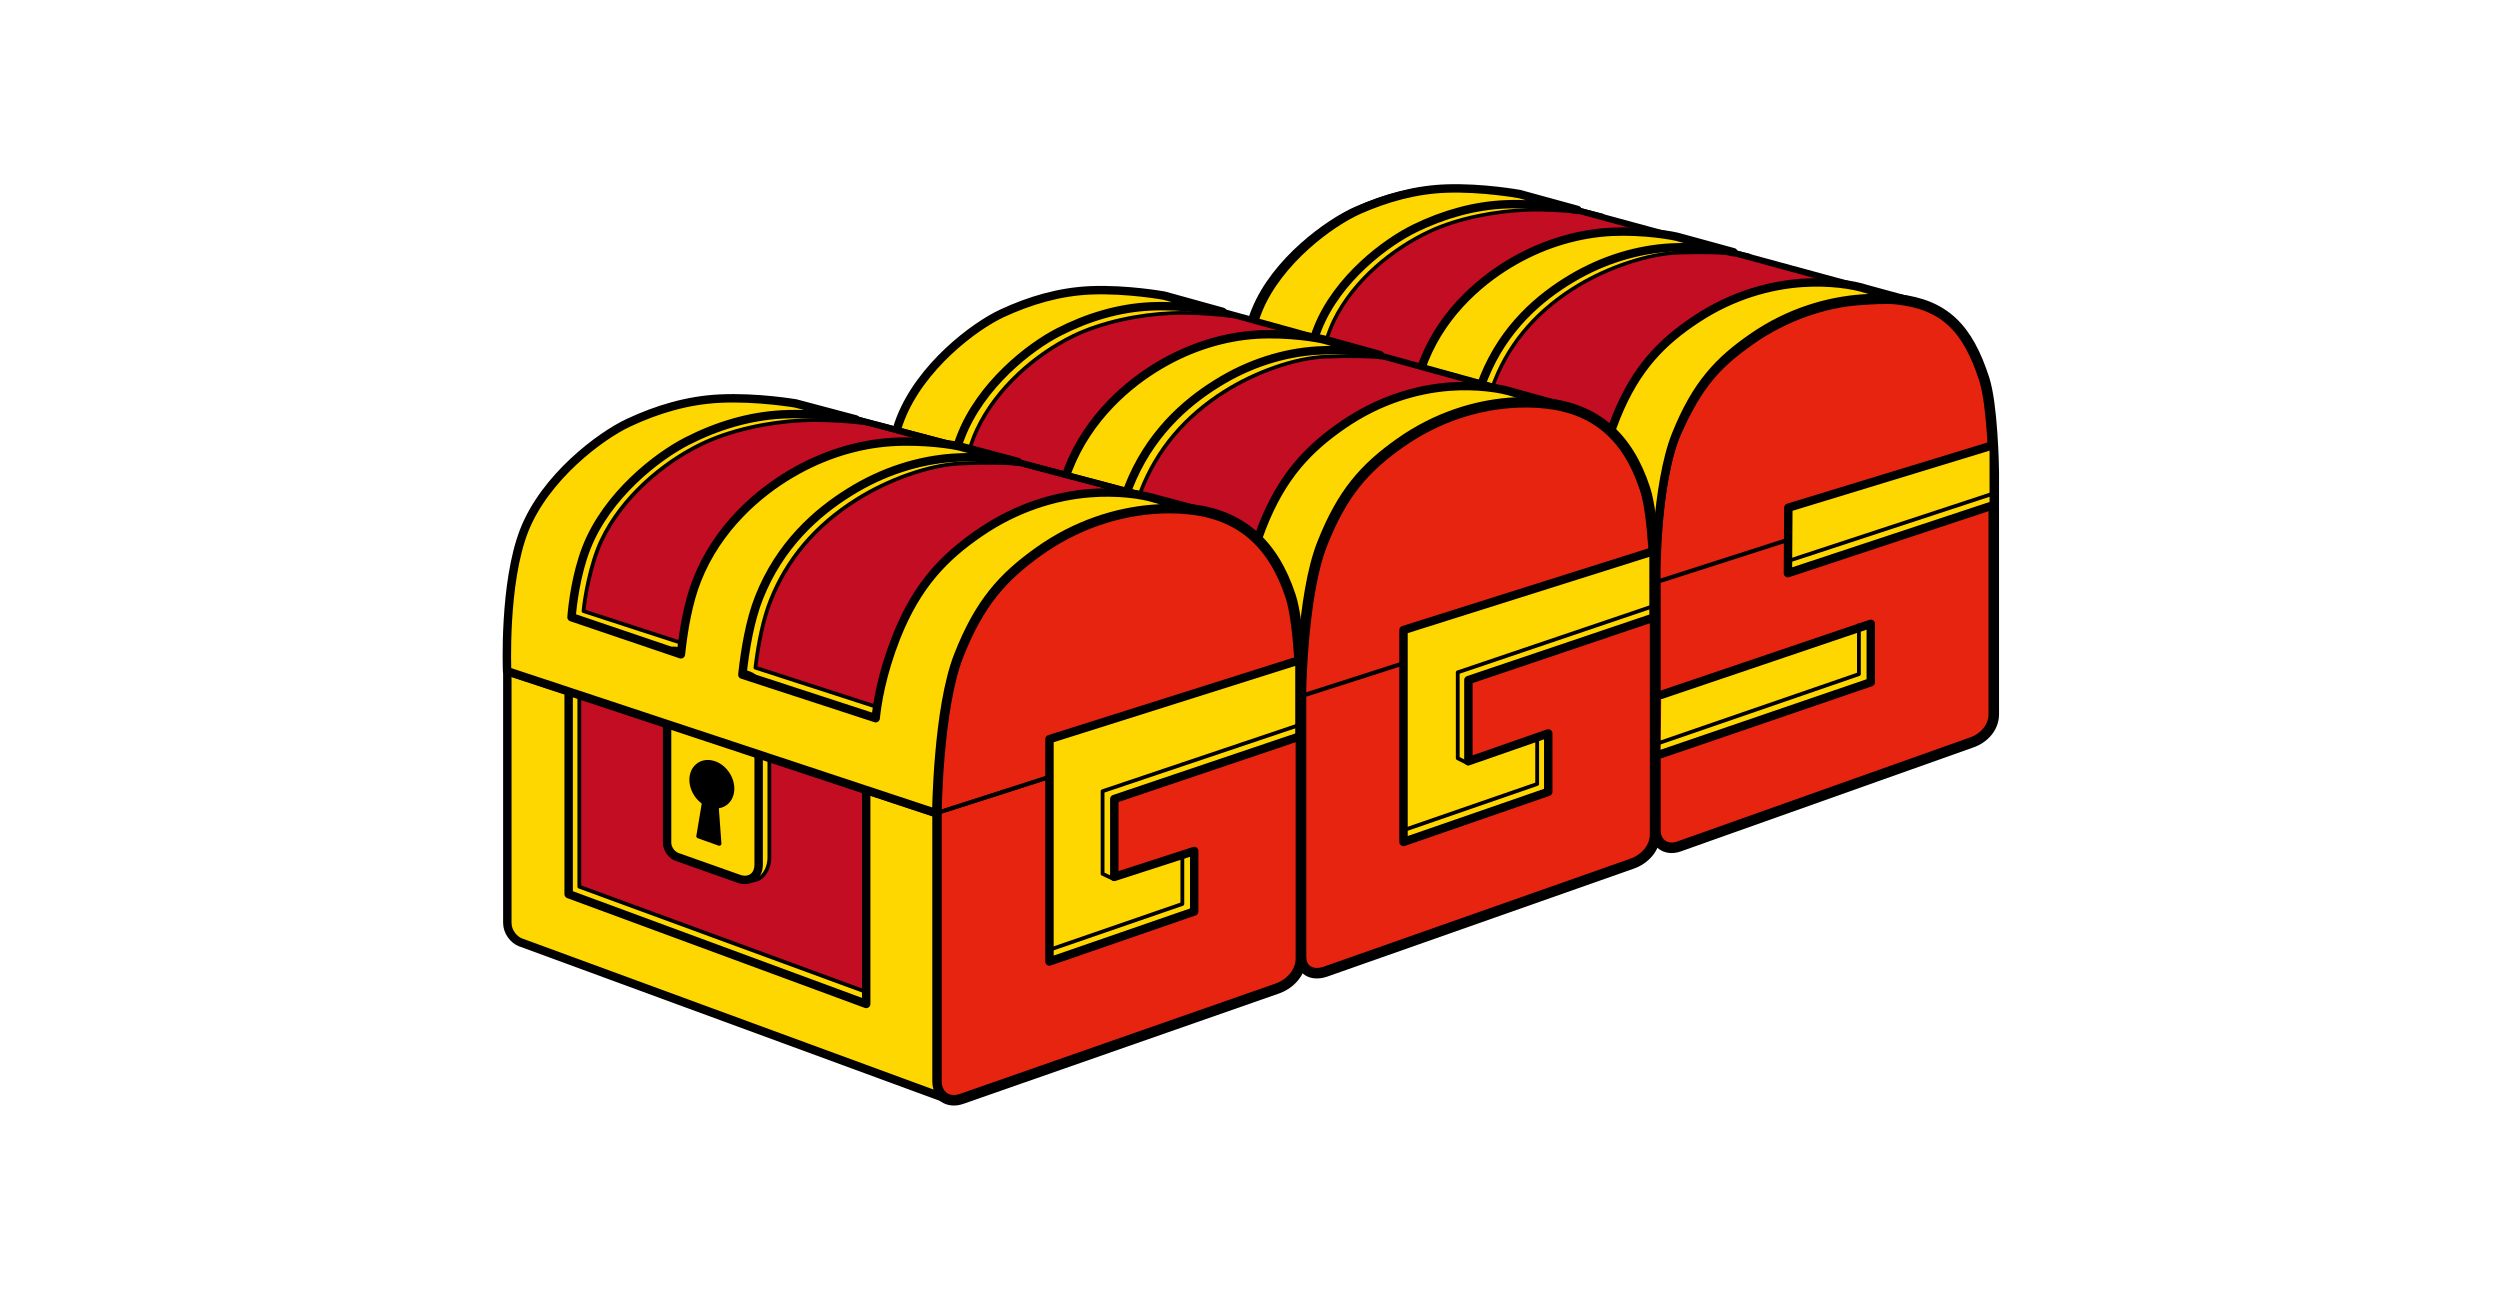 <?xml version="1.0" encoding="UTF-8" standalone="no"?>
<!-- Generator: Adobe Illustrator 27.0.0, SVG Export Plug-In . SVG Version: 6.00 Build 0)  -->

<svg
   version="1.1"
   id="レイヤー_1"
   x="0px"
   y="0px"
   viewBox="0 0 310 160"
   xml:space="preserve"
   sodipodi:docname="ggs-logo.svg"
   width="310"
   height="160"
   inkscape:version="1.4.2 (f4327f4, 2025-05-13)"
   xmlns:inkscape="http://www.inkscape.org/namespaces/inkscape"
   xmlns:sodipodi="http://sodipodi.sourceforge.net/DTD/sodipodi-0.dtd"
   xmlns:xlink="http://www.w3.org/1999/xlink"
   xmlns="http://www.w3.org/2000/svg"
   xmlns:svg="http://www.w3.org/2000/svg"><defs
   id="defs148" /><sodipodi:namedview
   id="namedview148"
   pagecolor="#ffffff"
   bordercolor="#000000"
   borderopacity="0.25"
   inkscape:showpageshadow="2"
   inkscape:pageopacity="0.0"
   inkscape:pagecheckerboard="0"
   inkscape:deskcolor="#d1d1d1"
   inkscape:zoom="4"
   inkscape:cx="155.125"
   inkscape:cy="80.125"
   inkscape:window-width="3840"
   inkscape:window-height="2089"
   inkscape:window-x="-8"
   inkscape:window-y="-8"
   inkscape:window-maximized="1"
   inkscape:current-layer="g149" />
<style
   type="text/css"
   id="style1">
	.st0{fill:none;}
	.st1{fill:#A1D8E6;}
	.st2{fill:#E72410;stroke:#000000;stroke-width:2.255;stroke-linecap:round;stroke-linejoin:round;stroke-miterlimit:10;}
	.st3{fill:none;stroke:#000000;stroke-width:1.282;stroke-linecap:round;stroke-linejoin:round;stroke-miterlimit:10;}
	.st4{fill:none;stroke:#000000;stroke-width:1.282;stroke-linecap:round;stroke-linejoin:round;stroke-miterlimit:10;}
	.st5{fill:#C30D23;stroke:#000000;stroke-width:1.345;stroke-linecap:round;stroke-linejoin:round;stroke-miterlimit:10;}
	.st6{fill:#FFD700;stroke:#000000;stroke-width:0.771;stroke-linecap:round;stroke-linejoin:round;stroke-miterlimit:10;}
	.st7{fill:#FFD700;stroke:#000000;stroke-width:1.804;stroke-linecap:round;stroke-linejoin:round;stroke-miterlimit:10;}
	.st8{fill:none;stroke:#000000;stroke-width:1.289;stroke-linecap:round;stroke-linejoin:round;stroke-miterlimit:10;}
	.st9{fill:none;stroke:#000000;stroke-width:1.309;stroke-linecap:round;stroke-linejoin:round;stroke-miterlimit:10;}
	.st10{fill:none;stroke:#000000;stroke-width:1.326;stroke-linecap:round;stroke-linejoin:round;stroke-miterlimit:10;}
	.st11{clip-path:url(#SVGID_00000170985812265192695620000008036355744282324143_);fill:#E72410;}
	
		.st12{clip-path:url(#SVGID_00000047746254821726733010000000449284948457103532_);fill:none;stroke:#000000;stroke-width:1.309;stroke-linecap:round;stroke-linejoin:round;stroke-miterlimit:10;}
	
		.st13{clip-path:url(#SVGID_00000110441611509082602240000008013191609530989196_);fill:none;stroke:#000000;stroke-width:1.309;stroke-linecap:round;stroke-linejoin:round;stroke-miterlimit:10;}
	.st14{fill:#FFD700;stroke:#000000;stroke-width:0.789;stroke-linecap:round;stroke-linejoin:round;stroke-miterlimit:10;}
	.st15{fill:none;stroke:#000000;stroke-width:2.255;stroke-linecap:round;stroke-linejoin:round;stroke-miterlimit:10;}
	.st16{fill:none;stroke:#000000;stroke-width:0.902;stroke-linecap:round;stroke-linejoin:round;stroke-miterlimit:10;}
	.st17{fill:#E72410;stroke:#000000;stroke-width:1.345;stroke-linecap:round;stroke-linejoin:round;stroke-miterlimit:10;}
	.st18{clip-path:url(#SVGID_00000043440618340856334910000012709808914738418573_);fill:none;}
	.st19{fill:#FFD700;stroke:#000000;stroke-width:0.807;stroke-linecap:round;stroke-linejoin:round;stroke-miterlimit:10;}
	.st20{fill:none;stroke:#000000;stroke-width:1.345;stroke-linecap:round;stroke-linejoin:round;stroke-miterlimit:10;}
	.st21{fill:none;stroke:#000000;stroke-width:0.807;stroke-linecap:round;stroke-linejoin:round;stroke-miterlimit:10;}
	.st22{stroke:#000000;stroke-width:1.512;stroke-linecap:round;stroke-linejoin:round;stroke-miterlimit:10;}
	.st23{stroke:#000000;stroke-width:0.913;stroke-linecap:round;stroke-linejoin:round;stroke-miterlimit:10;}
	.st24{fill:none;stroke:#000000;stroke-width:0.812;stroke-linecap:round;stroke-linejoin:round;stroke-miterlimit:10;}
	.st25{fill:#E72410;stroke:#000000;stroke-width:1.503;stroke-linecap:round;stroke-linejoin:round;stroke-miterlimit:10;}
	.st26{fill:none;stroke:#000000;stroke-width:0.855;stroke-linecap:round;stroke-linejoin:round;stroke-miterlimit:10;}
	.st27{fill:none;stroke:#000000;stroke-width:0.855;stroke-linecap:round;stroke-linejoin:round;stroke-miterlimit:10;}
	.st28{fill:#C30D23;stroke:#000000;stroke-width:0.897;stroke-linecap:round;stroke-linejoin:round;stroke-miterlimit:10;}
	.st29{fill:#FFD700;stroke:#000000;stroke-width:0.514;stroke-linecap:round;stroke-linejoin:round;stroke-miterlimit:10;}
	.st30{fill:#FFD700;stroke:#000000;stroke-width:1.202;stroke-linecap:round;stroke-linejoin:round;stroke-miterlimit:10;}
	.st31{fill:none;stroke:#000000;stroke-width:0.86;stroke-linecap:round;stroke-linejoin:round;stroke-miterlimit:10;}
	.st32{fill:none;stroke:#000000;stroke-width:0.873;stroke-linecap:round;stroke-linejoin:round;stroke-miterlimit:10;}
	.st33{fill:none;stroke:#000000;stroke-width:0.884;stroke-linecap:round;stroke-linejoin:round;stroke-miterlimit:10;}
	.st34{clip-path:url(#SVGID_00000110472413325491562530000016580451926581304220_);fill:#E72410;}
	
		.st35{clip-path:url(#SVGID_00000002368036372045081380000001417350453987040388_);fill:none;stroke:#000000;stroke-width:0.873;stroke-linecap:round;stroke-linejoin:round;stroke-miterlimit:10;}
	
		.st36{clip-path:url(#SVGID_00000169548961854540075840000011878026955096043927_);fill:none;stroke:#000000;stroke-width:0.873;stroke-linecap:round;stroke-linejoin:round;stroke-miterlimit:10;}
	.st37{fill:#FFD700;stroke:#000000;stroke-width:0.526;stroke-linecap:round;stroke-linejoin:round;stroke-miterlimit:10;}
	.st38{fill:none;stroke:#000000;stroke-width:1.503;stroke-linecap:round;stroke-linejoin:round;stroke-miterlimit:10;}
	.st39{fill:none;stroke:#000000;stroke-width:0.601;stroke-linecap:round;stroke-linejoin:round;stroke-miterlimit:10;}
	.st40{fill:#E72410;stroke:#000000;stroke-width:0.897;stroke-linecap:round;stroke-linejoin:round;stroke-miterlimit:10;}
	.st41{clip-path:url(#SVGID_00000108299365272234959100000006238225040400041100_);fill:none;}
	.st42{fill:#FFD700;stroke:#000000;stroke-width:0.538;stroke-linecap:round;stroke-linejoin:round;stroke-miterlimit:10;}
	.st43{fill:none;stroke:#000000;stroke-width:0.897;stroke-linecap:round;stroke-linejoin:round;stroke-miterlimit:10;}
	.st44{fill:none;stroke:#000000;stroke-width:0.538;stroke-linecap:round;stroke-linejoin:round;stroke-miterlimit:10;}
	.st45{stroke:#000000;stroke-width:1.008;stroke-linecap:round;stroke-linejoin:round;stroke-miterlimit:10;}
	.st46{stroke:#000000;stroke-width:0.609;stroke-linecap:round;stroke-linejoin:round;stroke-miterlimit:10;}
	.st47{fill:none;stroke:#000000;stroke-width:0.541;stroke-linecap:round;stroke-linejoin:round;stroke-miterlimit:10;}
</style>



<g
   id="g149"><g
     id="g148"
     transform="matrix(0.87,0,0,0.87,-103.844,-286.082)">
	<path
   class="st25"
   d="m 403.53,396.16 c 0,0.86 0,34.47 0,34.47 0,1.97 -1.49,3.45 -3.15,4.02 l -41.76,14.84 c -1.84,0.62 -3.34,-0.47 -3.34,-2.44 v -35.14 c 0,0 -0.2,-14.31 2.99,-21.48 3.08,-6.92 5.77,-9.78 10.52,-13.14 5.03,-3.56 10.78,-5.34 15.3,-5.69 1.84,-0.14 4.24,-0.3 5.75,-0.11 6.76,0.79 9.99,4.17 12.32,11.34 1.19,3.65 1.37,12.47 1.37,13.33 z"
   id="path75" />
	<g
   id="g83">
		<path
   class="st26"
   d="m 335.89,356.8 c 0,0 -5.29,-0.95 -10.42,-0.79 -4.48,0.14 -8.74,1.34 -12.64,3.05 -3.96,1.74 -11.53,7.14 -14.41,14.19 -2.88,7.05 -2.37,18.8 -2.37,18.8 v 26.79"
   id="path76" />
		<path
   class="st26"
   d="m 344.17,359.04 c -0.31,-0.1 -5.3,-0.98 -10.22,-0.8 -4.51,0.17 -8.96,1.41 -13.05,3.39 -4.1,1.97 -11.05,7.08 -13.93,14.13 -2.88,7.05 -2.46,19.08 -2.46,19.08 v 27.15"
   id="path77" />
		<path
   class="st26"
   d="m 352.46,361.28 c -0.62,-0.2 -5.3,-1.01 -10.01,-0.81 -4.55,0.2 -9.17,1.49 -13.46,3.72 -4.25,2.2 -10.57,7.03 -13.45,14.07 -2.88,7.05 -2.55,19.35 -2.55,19.35 v 27.5"
   id="path78" />
		<path
   class="st26"
   d="m 360.74,363.52 c -0.93,-0.31 -5.31,-1.03 -9.81,-0.82 -4.58,0.23 -9.39,1.56 -13.86,4.06 -4.39,2.43 -10.09,6.97 -12.97,14.01 -2.88,7.05 -2.65,19.63 -2.65,19.63 v 27.85"
   id="path79" />
		<path
   class="st26"
   d="m 369.02,365.76 c -1.24,-0.41 -5.32,-1.07 -9.61,-0.84 -4.62,0.25 -9.6,1.63 -14.27,4.4 -4.53,2.66 -9.61,6.91 -12.49,13.95 -2.88,7.05 -2.74,19.9 -2.74,19.9 v 28.21"
   id="path80" />
		<path
   class="st26"
   d="m 377.3,368 c -1.55,-0.51 -5.33,-1.09 -9.4,-0.85 -4.65,0.29 -9.82,1.71 -14.68,4.74 -4.67,2.9 -9.13,6.85 -12.01,13.9 -2.88,7.05 -2.83,20.18 -2.83,20.18 v 28.56"
   id="path81" />
		<path
   class="st26"
   d="m 385.59,370.24 c -1.86,-0.61 -5.33,-1.12 -9.2,-0.86 -4.69,0.32 -10.03,1.78 -15.09,5.07 -4.81,3.13 -8.65,6.79 -11.53,13.84 -2.88,7.05 -2.93,20.46 -2.93,20.46 v 28.92"
   id="path82" />
		<path
   class="st26"
   d="m 393.87,372.48 c -2.17,-0.71 -5.34,-1.14 -9,-0.88 -4.72,0.35 -10.25,1.85 -15.5,5.41 -4.95,3.36 -8.17,6.74 -11.05,13.78 -2.88,7.05 -3.02,20.73 -3.02,20.73 v 29.27"
   id="path83" />
	</g>
	<g
   id="g91">
		<path
   class="st27"
   d="m 335.89,356.72 c 0,0 -5.29,-0.95 -10.42,-0.79 -4.48,0.14 -8.74,1.34 -12.64,3.05 -3.96,1.74 -11.53,7.15 -14.41,14.2 -2.88,7.05 -2.37,18.82 -2.37,18.82 v 26.82"
   id="path84" />
		<path
   class="st27"
   d="m 344.17,358.96 c -0.31,-0.1 -5.3,-0.98 -10.22,-0.8 -4.51,0.17 -8.96,1.42 -13.05,3.39 -4.1,1.97 -11.05,7.09 -13.93,14.14 -2.88,7.05 -2.46,19.09 -2.46,19.09 v 27.17"
   id="path85" />
		<path
   class="st27"
   d="m 352.46,361.2 c -0.62,-0.2 -5.3,-1.01 -10.01,-0.81 -4.55,0.2 -9.17,1.49 -13.46,3.73 -4.25,2.2 -10.57,7.03 -13.45,14.09 -2.88,7.05 -2.55,19.37 -2.55,19.37 v 27.53"
   id="path86" />
		<path
   class="st27"
   d="m 360.74,363.44 c -0.93,-0.31 -5.31,-1.03 -9.81,-0.83 -4.58,0.23 -9.39,1.56 -13.86,4.07 -4.39,2.43 -10.09,6.97 -12.97,14.03 -2.88,7.05 -2.65,19.65 -2.65,19.65 v 27.88"
   id="path87" />
		<path
   class="st27"
   d="m 369.02,365.68 c -1.24,-0.41 -5.32,-1.06 -9.61,-0.84 -4.62,0.26 -9.6,1.64 -14.27,4.4 -4.53,2.67 -9.61,6.92 -12.49,13.97 -2.88,7.05 -2.74,19.92 -2.74,19.92 v 28.24"
   id="path88" />
		<path
   class="st27"
   d="m 377.3,367.92 c -1.55,-0.51 -5.33,-1.09 -9.4,-0.85 -4.65,0.29 -9.82,1.71 -14.68,4.74 -4.67,2.9 -9.13,6.86 -12.01,13.91 -2.88,7.05 -2.83,20.2 -2.83,20.2 v 28.59"
   id="path89" />
		<path
   class="st27"
   d="m 385.59,370.16 c -1.86,-0.61 -5.33,-1.12 -9.2,-0.86 -4.69,0.32 -10.03,1.78 -15.09,5.08 -4.81,3.13 -8.65,6.8 -11.53,13.85 -2.88,7.05 -2.93,20.48 -2.93,20.48 v 28.95"
   id="path90" />
		<path
   class="st27"
   d="m 393.87,372.41 c -2.17,-0.71 -5.34,-1.14 -9,-0.88 -4.72,0.35 -10.25,1.86 -15.5,5.42 -4.95,3.36 -8.17,6.74 -11.05,13.79 -2.88,7.05 -3.02,20.75 -3.02,20.75 v 29.3"
   id="path91" />
	</g>
	<g
   id="g95">
		<g
   id="g92">
			<path
   class="st28"
   d="m 392.19,371.87 c -2.04,-0.47 -4.64,-0.71 -7.56,-0.49 -4.72,0.35 -10.25,1.87 -15.5,5.46 -4.95,3.39 -8.17,6.79 -11.05,13.89 -2.88,7.1 -3.02,20.9 -3.02,20.9 l -59.25,-19.62 c 0,0 -0.52,-11.85 2.37,-18.95 2.88,-7.1 10.45,-12.55 14.41,-14.3 3.9,-1.72 8.16,-2.93 12.64,-3.07 5.13,-0.17 10.42,0.79 10.42,0.79 v 0 l 57.98,15.79 z"
   id="path92" />
		</g>
		<path
   class="st29"
   d="m 350.07,398.33 -19.67,-6.47 c 0.46,-3.64 1.15,-6.62 2.05,-8.87 2.24,-5.58 6.25,-10.12 11.9,-13.5 4.21,-2.53 9.86,-4.51 14.36,-4.65 7,-0.22 9.99,0.41 9.99,0.41 l -7.84,-1.9 c 0,0 -8.32,-0.68 -13.14,1.44 -4.82,2.12 -12.22,6.95 -15.22,11.2 -2.99,4.25 -6.07,15.21 -6.32,17.79 l 23.38,7.71 z"
   id="path93" />
		<path
   class="st29"
   d="m 347.76,359.54 c -0.31,-0.1 -5.63,-0.96 -10.6,-0.8 -4.56,0.16 -9.91,1.15 -14.01,3.06 -5.24,2.44 -10.81,6.93 -13.64,12.68 -1.56,3.17 -2.35,7.87 -2.49,9.47 l 18.31,6.05 v 3.63 l -22.23,-7.1 c 0,0 -0.42,-13.6 9.98,-21.62 10.4,-8.02 20.29,-8.05 20.29,-8.05 l 5.16,0.31 z"
   id="path94" />
		<path
   class="st30"
   d="m 305.15,384.87 15.02,5.21 c 0.36,-3.31 1.01,-7.02 2.21,-9.99 2.87,-7.1 8.54,-11.67 12.9,-14.13 4.45,-2.52 9.23,-3.86 13.79,-4.09 4.48,-0.21 8.83,0.52 9.76,0.83 l 7.6,2.08 c -1.68,-0.4 -5.22,-0.87 -8.92,-0.67 -4.59,0.25 -9.55,1.65 -14.2,4.44 -4.51,2.69 -9.56,6.97 -12.43,14.07 -1.22,3.03 -1.9,6.89 -2.27,10.32 l 18.31,6.11 c 0.2,-1.97 0.83,-5.92 2.82,-10.83 2.87,-7.1 6.68,-10.8 11.47,-13.95 5.03,-3.32 10.35,-4.8 15.01,-5.12 3.85,-0.26 7.3,0.25 9.15,0.87 l 6.81,1.86 c -2.03,-0.47 -4.61,-0.7 -7.52,-0.49 -4.69,0.35 -10.2,1.87 -15.42,5.46 -4.93,3.39 -8.13,6.79 -10.99,13.89 -2.87,7.1 -3,20.9 -3,20.9 l -58.93,-19.62 c 0,0 -0.51,-11.85 2.35,-18.95 2.87,-7.1 10.39,-12.55 14.34,-14.3 3.88,-1.72 8.12,-2.93 12.57,-3.07 5.11,-0.17 10.37,0.79 10.37,0.79 l 8.24,2.26 c -0.31,-0.1 -5.27,-0.98 -10.16,-0.8 -4.49,0.17 -8.91,1.43 -12.98,3.41 -4.08,1.98 -11.02,7.13 -13.86,14.24 -1.41,3.51 -1.91,7.55 -2.04,9.27 z"
   id="path95" />
	</g>
	<path
   class="st31"
   d="M 355.94,430.28"
   id="path96" />
	<line
   class="st32"
   x1="285.3"
   y1="371.19"
   x2="343.47"
   y2="387.1"
   id="line96" />
	<g
   id="g104">
		<path
   class="st32"
   d="m 285.3,371.19 c 0,0 -5.31,-0.95 -10.46,-0.75 -4.49,0.18 -8.77,1.45 -12.68,3.25 -3.98,1.83 -11.57,7.49 -14.46,14.83 -2.89,7.34 -2.37,19.55 -2.37,19.55 v 27.84"
   id="path97" />
		<path
   class="st32"
   d="m 293.61,373.46 c -0.31,-0.1 -5.31,-0.98 -10.25,-0.76 -4.53,0.21 -8.99,1.53 -13.09,3.6 -4.12,2.07 -11.09,7.43 -13.98,14.77 -2.89,7.34 -2.47,19.84 -2.47,19.84 v 28.21"
   id="path98" />
		<path
   class="st32"
   d="m 301.92,375.73 c -0.62,-0.21 -5.32,-1.01 -10.05,-0.78 -4.56,0.24 -9.21,1.6 -13.5,3.95 -4.26,2.31 -10.61,7.37 -13.5,14.71 -2.89,7.34 -2.56,20.12 -2.56,20.12 v 28.58"
   id="path99" />
		<path
   class="st32"
   d="m 310.23,378 c -0.94,-0.31 -5.33,-1.04 -9.85,-0.79 -4.6,0.27 -9.42,1.68 -13.91,4.31 -4.4,2.56 -10.13,7.3 -13.02,14.64 -2.89,7.34 -2.66,20.41 -2.66,20.41 v 28.94"
   id="path100" />
		<path
   class="st32"
   d="m 318.54,380.28 c -1.25,-0.42 -5.34,-1.08 -9.64,-0.81 -4.63,0.29 -9.64,1.76 -14.32,4.66 -4.55,2.8 -9.64,7.24 -12.54,14.58 -2.89,7.34 -2.75,20.7 -2.75,20.7 v 29.31"
   id="path101" />
		<path
   class="st32"
   d="m 326.85,382.55 c -1.56,-0.52 -5.35,-1.1 -9.44,-0.82 -4.67,0.33 -9.85,1.84 -14.73,5.02 -4.69,3.04 -9.16,7.18 -12.05,14.52 -2.89,7.34 -2.84,20.99 -2.84,20.99 v 29.68"
   id="path102" />
		<path
   class="st32"
   d="m 335.16,384.82 c -1.87,-0.62 -5.35,-1.13 -9.23,-0.84 -4.7,0.36 -10.07,1.91 -15.14,5.37 -4.83,3.28 -8.68,7.11 -11.57,14.45 -2.89,7.34 -2.94,21.27 -2.94,21.27 v 30.05"
   id="path103" />
		<path
   class="st32"
   d="m 343.47,387.1 c -2.18,-0.73 -5.36,-1.15 -9.03,-0.85 -4.74,0.39 -10.28,1.99 -15.55,5.72 -4.97,3.52 -8.2,7.05 -11.09,14.39 -2.89,7.34 -3.03,21.56 -3.03,21.56 v 30.41"
   id="path104" />
	</g>
	<path
   class="st33"
   d="M 305.44,446.95"
   id="path105" />
	<g
   id="g113">
		<path
   class="st32"
   d="m 285.3,371.19 c 0,0 -5.31,-0.95 -10.46,-0.75 -4.49,0.18 -8.77,1.45 -12.68,3.25 -3.98,1.83 -11.57,7.49 -14.46,14.83 -2.89,7.34 -2.37,19.55 -2.37,19.55 v 27.84"
   id="path106" />
		<path
   class="st32"
   d="m 293.61,373.46 c -0.31,-0.1 -5.31,-0.98 -10.25,-0.76 -4.53,0.21 -8.99,1.53 -13.09,3.6 -4.12,2.07 -11.09,7.43 -13.98,14.77 -2.89,7.34 -2.47,19.84 -2.47,19.84 v 28.21"
   id="path107" />
		<path
   class="st32"
   d="m 301.92,375.73 c -0.62,-0.21 -5.32,-1.01 -10.05,-0.78 -4.56,0.24 -9.21,1.6 -13.5,3.95 -4.26,2.31 -10.61,7.37 -13.5,14.71 -2.89,7.34 -2.56,20.12 -2.56,20.12 v 28.58"
   id="path108" />
		<path
   class="st32"
   d="m 310.23,378 c -0.94,-0.31 -5.33,-1.04 -9.85,-0.79 -4.6,0.27 -9.42,1.68 -13.91,4.31 -4.4,2.56 -10.13,7.3 -13.02,14.64 -2.89,7.34 -2.66,20.41 -2.66,20.41 v 28.94"
   id="path109" />
		<path
   class="st32"
   d="m 318.54,380.28 c -1.25,-0.42 -5.34,-1.08 -9.64,-0.81 -4.63,0.29 -9.64,1.76 -14.32,4.66 -4.55,2.8 -9.64,7.24 -12.54,14.58 -2.89,7.34 -2.75,20.7 -2.75,20.7 v 29.31"
   id="path110" />
		<path
   class="st32"
   d="m 326.85,382.55 c -1.56,-0.52 -5.35,-1.1 -9.44,-0.82 -4.67,0.33 -9.85,1.84 -14.73,5.02 -4.69,3.04 -9.16,7.18 -12.05,14.52 -2.89,7.34 -2.84,20.99 -2.84,20.99 v 29.68"
   id="path111" />
		<path
   class="st32"
   d="m 335.16,384.82 c -1.87,-0.62 -5.35,-1.13 -9.23,-0.84 -4.7,0.36 -10.07,1.91 -15.14,5.37 -4.83,3.28 -8.68,7.11 -11.57,14.45 -2.89,7.34 -2.94,21.27 -2.94,21.27 v 30.05"
   id="path112" />
		<path
   class="st32"
   d="m 343.47,387.1 c -2.18,-0.73 -5.36,-1.15 -9.03,-0.85 -4.74,0.39 -10.28,1.99 -15.55,5.72 -4.97,3.52 -8.2,7.05 -11.09,14.39 -2.89,7.34 -3.03,21.56 -3.03,21.56 v 30.41"
   id="path113" />
	</g>
	<g
   id="g120">
		<g
   id="g115">
			<g
   id="g114">
				<defs
   id="defs113">
					<path
   id="SVGID_00000054962700969839577840000009168372928272607633_"
   d="m 355.26,412.33 c 0,0.9 0,35.79 0,35.79 0,2.04 -1.56,3.59 -3.29,4.19 l -43.7,15.01 c -1.92,0.66 -3.5,0.18 -3.5,-1.86 v -37.53 c 0,0 0.14,-14.22 3.03,-21.56 2.89,-7.34 6.12,-10.87 11.09,-14.39 5.27,-3.73 10.82,-5.33 15.55,-5.72 1.92,-0.16 3.71,-0.12 5.29,0.06 7.08,0.78 11.66,4.75 14.09,12.18 1.25,3.78 1.44,12.93 1.44,13.83 z" />
				</defs>
				<clipPath
   id="SVGID_00000162311177682972038690000017651361922714269332_">
					<use
   xlink:href="#SVGID_00000054962700969839577840000009168372928272607633_"
   style="overflow:visible"
   id="use113" />
				</clipPath>
				<path
   style="fill:#e72410"
   d="m 355.26,411.58 c 0,0.9 0,35.79 0,35.79 0,2.04 -1.56,3.59 -3.29,4.19 l -43.7,15.67 c -1.92,0.66 -3.5,-0.47 -3.5,-2.52 v -37.53 c 0,0 0.14,-14.22 3.03,-21.56 2.89,-7.34 6.12,-10.87 11.09,-14.39 5.27,-3.73 10.82,-5.33 15.55,-5.72 1.92,-0.16 3.71,-0.12 5.29,0.06 7.08,0.78 11.66,4.75 14.09,12.18 1.25,3.79 1.44,12.94 1.44,13.83 z"
   clip-path="url(#SVGID_00000162311177682972038690000017651361922714269332_)"
   id="path114" />
			</g>
		</g>
		<g
   id="g117">
			<g
   id="g116">
				<defs
   id="defs115">
					<path
   id="SVGID_00000120530540572510984110000006717665928041477506_"
   d="m 355.26,412.33 c 0,0.9 0,35.79 0,35.79 0,2.04 -1.56,3.59 -3.29,4.19 l -43.7,15.01 c -1.92,0.66 -3.5,0.18 -3.5,-1.86 v -37.53 c 0,0 0.14,-14.22 3.03,-21.56 2.89,-7.34 6.12,-10.87 11.09,-14.39 5.27,-3.73 10.82,-5.33 15.55,-5.72 1.92,-0.16 3.71,-0.12 5.29,0.06 7.08,0.78 11.66,4.75 14.09,12.18 1.25,3.78 1.44,12.93 1.44,13.83 z" />
				</defs>
				<clipPath
   id="SVGID_00000085955469241217747020000009730639161153262497_">
					<use
   xlink:href="#SVGID_00000120530540572510984110000006717665928041477506_"
   style="overflow:visible"
   id="use115" />
				</clipPath>
				
					<line
   style="fill:none;stroke:#000000;stroke-width:0.873;stroke-linecap:round;stroke-linejoin:round;stroke-miterlimit:10"
   x1="355.26"
   y1="451.23"
   x2="355.26"
   y2="412.33"
   clip-path="url(#SVGID_00000085955469241217747020000009730639161153262497_)"
   id="line115" />
			</g>
		</g>
		<g
   id="g119">
			<g
   id="g118">
				<defs
   id="defs117">
					<path
   id="SVGID_00000065057094587059100770000003532193371906920374_"
   d="m 355.26,412.33 c 0,0.9 0,35.79 0,35.79 0,2.04 -1.56,3.59 -3.29,4.19 l -43.7,15.01 c -1.92,0.66 -3.5,0.18 -3.5,-1.86 v -37.53 c 0,0 0.14,-14.22 3.03,-21.56 2.89,-7.34 6.12,-10.87 11.09,-14.39 5.27,-3.73 10.82,-5.33 15.55,-5.72 1.92,-0.16 3.71,-0.12 5.29,0.06 7.08,0.78 11.66,4.75 14.09,12.18 1.25,3.78 1.44,12.93 1.44,13.83 z" />
				</defs>
				<clipPath
   id="SVGID_00000121968306856869407060000011635455362685156781_">
					<use
   xlink:href="#SVGID_00000065057094587059100770000003532193371906920374_"
   style="overflow:visible"
   id="use117" />
				</clipPath>
				
					<path
   style="fill:none;stroke:#000000;stroke-width:0.873;stroke-linecap:round;stroke-linejoin:round;stroke-miterlimit:10"
   d="m 355.26,412.33 v 35.79 c 0,2.04 -1.56,3.59 -3.29,4.19 l -43.7,15.67 c -1.92,0.66 -3.5,-0.47 -3.5,-2.52 v -37.53"
   clip-path="url(#SVGID_00000121968306856869407060000011635455362685156781_)"
   id="path117" />
			</g>
		</g>
	</g>
	<g
   id="g123">
		<g
   id="g121">
			<path
   class="st28"
   d="m 342.03,386.69 c -2.05,-0.48 -4.65,-0.71 -7.58,-0.46 -4.74,0.4 -10.28,2.02 -15.55,5.8 -4.97,3.57 -8.2,7.15 -11.09,14.58 -2.89,7.44 -3.03,21.85 -3.03,21.85 l -59.45,-20.12 c 0,0 -0.52,-12.37 2.37,-19.81 2.89,-7.44 10.49,-13.18 14.46,-15.03 3.91,-1.82 8.19,-3.11 12.68,-3.29 5.15,-0.21 10.46,0.76 10.46,0.76 v 0 l 58.18,16.12 z"
   id="path120" />
		</g>
		<path
   class="st37"
   d="m 299.66,414.73 -19.74,-6.63 c 0.46,-3.8 1.15,-6.92 2.06,-9.29 2.25,-5.84 6.27,-10.62 11.94,-14.19 4.22,-2.67 9.89,-4.78 14.41,-4.95 7.03,-0.28 10.02,0.36 10.02,0.36 l -7.86,-1.94 c 0,0 -8.34,-0.66 -13.18,1.59 -4.84,2.24 -12.27,7.34 -15.27,11.8 -3,4.46 -6.09,15.93 -6.34,18.63 l 23.46,7.91 z"
   id="path121" />
		<path
   class="st37"
   d="m 296.98,374.22 c -0.31,-0.1 -5.65,-0.97 -10.63,-0.76 -4.57,0.19 -9.95,1.27 -14.06,3.28 -5.26,2.58 -10.85,7.31 -13.68,13.33 -1.57,3.32 -2.36,8.24 -2.5,9.91 l 18.37,6.2 v 3.79 l -22.3,-7.27 c 0,0 -0.42,-14.2 10.01,-22.66 10.43,-8.46 20.36,-8.55 20.36,-8.55 l 5.17,0.29 z"
   id="path122" />
		<path
   class="st30"
   d="m 254.22,400.83 15.16,5.35 c 0.36,-3.47 1.02,-7.35 2.23,-10.45 2.89,-7.44 8.62,-12.25 13.02,-14.84 4.49,-2.66 9.31,-4.1 13.91,-4.37 4.52,-0.25 8.91,0.49 9.85,0.8 l 7.67,2.12 c -1.69,-0.4 -5.27,-0.88 -9,-0.64 -4.63,0.29 -9.64,1.78 -14.32,4.73 -4.55,2.83 -9.64,7.34 -12.54,14.78 -1.24,3.18 -1.92,7.21 -2.29,10.8 l 18.47,6.26 c 0.2,-2.06 0.84,-6.19 2.84,-11.34 2.89,-7.44 6.74,-11.32 11.57,-14.65 5.07,-3.5 10.44,-5.08 15.14,-5.44 3.88,-0.29 7.36,0.22 9.23,0.85 l 6.87,1.9 c -2.05,-0.48 -4.65,-0.71 -7.58,-0.46 -4.74,0.4 -10.28,2.02 -15.55,5.8 -4.97,3.57 -8.2,7.15 -11.09,14.58 -2.89,7.44 -3.03,21.85 -3.03,21.85 l -59.45,-20.12 c 0,0 -0.52,-12.37 2.37,-19.81 2.89,-7.44 10.49,-13.18 14.46,-15.03 3.91,-1.82 8.19,-3.11 12.68,-3.29 5.15,-0.21 10.46,0.76 10.46,0.76 l 8.31,2.3 c -0.31,-0.11 -5.31,-0.99 -10.25,-0.77 -4.53,0.21 -8.99,1.55 -13.09,3.65 -4.12,2.1 -11.12,7.52 -13.98,14.97 -1.43,3.7 -1.94,7.92 -2.07,9.71 z"
   id="path123" />
	</g>
	<path
   class="st38"
   d="m 355.26,412.33 c 0,0.9 0,35.41 0,35.41 0,2.04 -1.56,3.59 -3.29,4.19 l -43.7,15.39 c -1.92,0.66 -3.5,-0.2 -3.5,-2.24 v -37.15 c 0,0 0.14,-14.22 3.03,-21.56 2.89,-7.34 6.12,-10.87 11.09,-14.39 5.27,-3.73 10.82,-5.33 15.55,-5.72 1.92,-0.16 3.71,-0.12 5.29,0.06 7.08,0.78 11.66,4.75 14.09,12.18 1.25,3.78 1.44,12.93 1.44,13.83 z"
   id="path124" />
	<path
   class="st39"
   d="M 252.84,450.68"
   id="path125" />
	<g
   id="g143">
		<path
   class="st40"
   d="m 304.78,427.98 c 0,0.92 0,37.43 0,37.43 0,2.1 -1.61,3.7 -3.39,4.32 l -44.96,15.72 c -1.98,0.69 -3.6,-0.46 -3.6,-2.55 v -38.17 c 0,0 0.14,-14.95 3.12,-22.5 2.98,-7.55 6.3,-11.2 11.41,-14.86 5.42,-3.87 11.13,-5.56 16,-6 1.98,-0.18 3.81,-0.15 5.44,0.02 7.28,0.74 11.99,4.78 14.5,12.39 1.29,3.89 1.48,13.28 1.48,14.2 z"
   id="path126" />
		<g
   id="g128">
			<g
   id="g127">
				<g
   id="g126">
					<defs
   id="defs126">
						<path
   id="SVGID_00000065076333770416041500000004554673533306475432_"
   d="m 304.78,427.98 c 0,0.92 0,37.43 0,37.43 0,2.1 -1.61,3.7 -3.39,4.32 l -44.96,15.72 c -1.98,0.69 -3.6,-0.46 -3.6,-2.55 v -38.17 c 0,0 0.14,-14.95 3.12,-22.5 2.98,-7.55 6.3,-11.2 11.41,-14.86 5.42,-3.87 11.13,-5.56 16,-6 1.98,-0.18 3.81,-0.15 5.44,0.02 7.28,0.74 11.99,4.78 14.5,12.39 1.29,3.89 1.48,13.28 1.48,14.2 z" />
					</defs>
					<clipPath
   id="SVGID_00000072981525678459920420000005471312584815001226_">
						<use
   xlink:href="#SVGID_00000065076333770416041500000004554673533306475432_"
   style="overflow:visible"
   id="use126" />
					</clipPath>
					
						<line
   style="fill:none"
   x1="304.78"
   y1="468.61"
   x2="304.78"
   y2="427.98"
   clip-path="url(#SVGID_00000072981525678459920420000005471312584815001226_)"
   id="line126" />
				</g>
			</g>
		</g>
		<path
   class="st38"
   d="m 304.78,428.06 c 0,0.92 0,37.35 0,37.35 0,2.1 -1.61,3.7 -3.39,4.32 l -44.96,15.72 c -1.98,0.69 -3.6,-0.46 -3.6,-2.55 v -38.17 c 0,0 0.14,-14.95 3.12,-22.5 2.98,-7.55 6.3,-11.2 11.41,-14.86 5.42,-3.87 11.13,-5.56 16,-6 1.98,-0.18 3.81,-0.15 5.44,0.02 7.28,0.74 11.99,4.78 14.5,12.39 1.29,3.89 1.48,13.36 1.48,14.28 z"
   id="path128" />
		<polygon
   class="st28"
   points="200.4,456.27 200.4,427.32 242.81,441.08 242.81,471.92 "
   id="polygon128" />
		<polygon
   class="st42"
   points="246.13,471.43 246.25,475.44 197.49,457.58 197.72,425.61 201.93,426.92 201.93,455.21 "
   id="polygon129" />
		<g
   id="g129">
			<path
   class="st30"
   d="m 252.84,482.9 v -38.2 l -10.02,-3.3 v 30.52 l -42.41,-15.65 v -28.95 l -8.74,-2.84 v 35.89 c 0,1.27 0.91,2.38 1.82,2.75 l 60.78,22.32 c -0.87,-0.39 -1.43,-1.3 -1.43,-2.54 z"
   id="path129" />
		</g>
		<g
   id="g130">
			<path
   class="st28"
   d="m 291.17,401.79 c -2.11,-0.47 -4.79,-0.68 -7.8,-0.41 -4.87,0.44 -10.58,2.13 -16,6 -5.12,3.65 -8.44,7.3 -11.41,14.86 -2.98,7.55 -3.12,22.5 -3.12,22.5 l -61.17,-20.25 c 0,0 -0.53,-12.53 2.44,-20.08 2.98,-7.55 10.79,-13.43 14.88,-15.34 4.02,-1.88 8.42,-3.22 13.05,-3.43 5.3,-0.25 10.76,0.69 10.76,0.69 v 0 l 59.86,15.87 z"
   id="path130" />
		</g>
		<polygon
   class="st0"
   points="191.67,464.27 252.84,486.82 252.84,444.38 191.67,424.48 "
   id="polygon130" />
		<line
   class="st43"
   x1="232.8"
   y1="386.31"
   x2="292.66"
   y2="402.18"
   id="line130" />
		<g
   id="g133">
			<path
   class="st43"
   d="m 232.8,386.31 c 0,0 -5.46,-0.94 -10.76,-0.69 -4.62,0.22 -9.03,1.56 -13.05,3.43 -4.09,1.91 -11.9,7.78 -14.88,15.34 -2.98,7.55 -2.44,20.08 -2.44,20.08 v 28.57"
   id="path131" />
			<path
   class="st43"
   d="m 284.1,399.91 c -1.92,-0.63 -5.51,-1.11 -9.5,-0.79 -4.84,0.41 -10.36,2.05 -15.58,5.63 -4.97,3.4 -8.93,7.37 -11.91,14.93 -2.98,7.55 -4.3,21.75 -4.3,21.75 v 30.49 L 200.4,456.27 v -28.95 c 0,0 -0.44,-12.82 2.54,-20.38 2.98,-7.55 10.15,-13.11 14.38,-15.27 4.22,-2.16 8.81,-3.55 13.47,-3.8 5.08,-0.26 10.23,0.6 10.55,0.7"
   id="path132" />
			<path
   class="st43"
   d="m 292.66,402.18 c -2.24,-0.73 -5.52,-1.14 -9.29,-0.8 -4.87,0.44 -10.58,2.13 -16,6 -5.12,3.65 -8.44,7.3 -11.41,14.86 -2.98,7.55 -3.12,22.5 -3.12,22.5 v 30.86"
   id="path133" />
		</g>
		<path
   class="st43"
   d="M 253.5,464.51"
   id="path134" />
		<path
   class="st43"
   d="m 193.49,463.13 c -0.91,-0.37 -1.82,-1.48 -1.82,-2.75 v -35.89"
   id="path135" />
		<line
   class="st43"
   x1="193.49"
   y1="463.13"
   x2="254.66"
   y2="485.58"
   id="line135" />
		<line
   class="st44"
   x1="252.84"
   y1="444.73"
   x2="304.78"
   y2="428.06"
   id="line136" />
		<g
   id="g137">
			<path
   class="st43"
   d="m 232.8,386.31 c 0,0 -5.46,-0.94 -10.76,-0.69 -4.62,0.22 -9.03,1.56 -13.05,3.43 -4.09,1.91 -11.9,7.78 -14.88,15.34 -2.98,7.55 -2.44,20.08 -2.44,20.08 v 28.57"
   id="path136" />
			<path
   class="st43"
   d="m 292.66,402.18 c -2.24,-0.73 -5.52,-1.14 -9.29,-0.8 -4.87,0.44 -10.58,2.13 -16,6 -5.12,3.65 -8.44,7.3 -11.41,14.86 -2.98,7.55 -3.12,22.5 -3.12,22.5 v 30.86"
   id="path137" />
		</g>
		<line
   class="st43"
   x1="193.49"
   y1="463.13"
   x2="254.66"
   y2="485.58"
   id="line137" />
		<path
   class="st42"
   d="m 247.34,430.57 -20.31,-6.58 c 0.47,-3.87 1.18,-7.04 2.12,-9.45 2.32,-5.95 6.45,-10.83 12.29,-14.5 4.34,-2.75 10.18,-4.93 14.83,-5.15 7.23,-0.33 10.31,0.29 10.31,0.29 l -8.09,-1.91 c 0,0 -8.58,-0.6 -13.56,1.72 -4.98,2.32 -12.62,7.55 -15.71,12.1 -3.09,4.55 -6.27,16.23 -6.52,18.97 l 24.14,7.85 z"
   id="path138" />
		<path
   class="st42"
   d="m 244.59,389.44 c -0.32,-0.1 -5.81,-0.94 -10.94,-0.69 -4.7,0.23 -10.24,1.36 -14.47,3.45 -5.41,2.66 -11.16,7.51 -14.08,13.65 -1.61,3.39 -2.43,8.39 -2.57,10.08 l 18.9,6.15 v 3.85 l -22.95,-7.21 c 0,0 -0.43,-14.42 10.3,-23.09 10.73,-8.67 20.95,-8.84 20.95,-8.84 l 5.32,0.26 z"
   id="path139" />
		<path
   class="st42"
   d="m 229.02,435.09 v 15.93 c 0,1.03 -0.33,1.94 -0.95,2.62 -0.64,0.7 -1.54,0.74 -2.52,0.74 v 0 c -0.46,0 -0.93,-0.09 -1.4,-0.25 l -8.79,-3.11 1.01,-20.33 z"
   id="path140" />
		<path
   class="st30"
   d="m 227.49,427.09 c 0,-0.83 -0.64,-1.73 -1.43,-1.99 l -10.19,-3.44 c -0.79,-0.27 -1.43,0.2 -1.43,1.03 v 26.27 c 0,0.83 0.64,1.74 1.42,2.01 l 8.79,3.11 c 1.56,0.55 2.84,-0.35 2.84,-2.01 z"
   id="path141" />
		<g
   id="g142">
			<path
   class="st45"
   d="m 223.52,441.25 c -0.01,1.59 -1.22,2.59 -2.71,2.24 -1.49,-0.36 -2.69,-1.94 -2.69,-3.53 0.01,-1.59 1.22,-2.59 2.71,-2.24 1.5,0.35 2.7,1.93 2.69,3.53 z"
   id="path142" />
			<polygon
   class="st46"
   points="219.9,442.09 221.41,442.63 221.88,449.07 218.91,448.01 "
   id="polygon142" />
		</g>
		<path
   class="st30"
   d="m 200.82,416.8 15.59,5.29 c 0.37,-3.51 1.05,-7.45 2.3,-10.6 2.98,-7.55 8.86,-12.47 13.39,-15.13 4.62,-2.73 9.58,-4.22 14.31,-4.53 4.65,-0.29 9.17,0.42 10.13,0.74 l 7.89,2.09 c -1.74,-0.4 -5.42,-0.85 -9.26,-0.58 -4.77,0.33 -9.92,1.88 -14.74,4.9 -4.68,2.91 -9.92,7.51 -12.9,15.06 -1.27,3.23 -1.97,7.32 -2.36,10.95 l 19,6.2 c 0.21,-2.08 0.86,-6.27 2.92,-11.5 2.98,-7.55 6.94,-11.52 11.91,-14.93 5.22,-3.59 10.74,-5.23 15.58,-5.63 3.99,-0.33 7.57,0.16 9.5,0.79 l 7.06,1.87 c -2.11,-0.47 -4.79,-0.68 -7.8,-0.41 -4.87,0.44 -10.58,2.13 -16,6 -5.12,3.65 -8.44,7.3 -11.41,14.86 -2.98,7.55 -3.12,22.5 -3.12,22.5 l -61.17,-20.25 c 0,0 -0.53,-12.53 2.44,-20.08 2.98,-7.55 10.79,-13.43 14.88,-15.34 4.02,-1.88 8.42,-3.22 13.05,-3.43 5.3,-0.25 10.76,0.69 10.76,0.69 l 8.55,2.27 c -0.32,-0.1 -5.47,-0.97 -10.55,-0.7 -4.66,0.25 -9.25,1.64 -13.47,3.8 -4.24,2.16 -11.44,7.7 -14.38,15.27 -1.44,3.73 -1.96,8.01 -2.1,9.83 z"
   id="path143" />
	</g>
	<line
   class="st39"
   x1="252.84"
   y1="444.73"
   x2="403.53"
   y2="396.35"
   id="line143" />
	<g
   id="g145">
		<g
   id="g144">
			<polygon
   class="st30"
   points="278.18,442.71 304.57,433.8 304.57,422.92 268.94,434.18 268.94,465.87 289.57,458.74 289.57,450.12 278.18,453.81 "
   id="polygon143" />
			<polygon
   class="st47"
   points="268.81,464.25 268.81,465.87 289.57,458.74 289.57,450.22 287.88,450.66 287.88,457.67 "
   id="polygon144" />
		</g>
		<polyline
   class="st47"
   points="304.48,432.18 276.51,441.6 276.51,453.38 278.12,454.12   "
   id="polyline144" />
	</g>
	<g
   id="g147">
		<g
   id="g146">
			<polygon
   class="st30"
   points="328.65,425.76 355.04,416.85 355.04,407.38 319.4,418.63 319.4,448.83 340.03,441.69 340.03,433.36 328.65,437.33 "
   id="polygon145" />
			<polyline
   class="st47"
   points="319.28,447.2 338.45,440.57 338.45,433.88    "
   id="polyline145" />
		</g>
		<polyline
   class="st47"
   points="354.94,415.24 327.13,424.66 327.13,436.9 328.58,437.63   "
   id="polyline146" />
	</g>
	<polygon
   class="st30"
   points="403.53,392.25 374.25,401.19 374.19,410.52 403.53,400.81 "
   id="polygon147" />
	<polyline
   class="st30"
   points="356.05,436.32 386,426.07 386,417.74 356.14,427.86  "
   id="polyline147" />
	<polyline
   class="st47"
   points="355.93,434.69 384.31,424.91 384.31,417.92  "
   id="polyline148" />
	<line
   class="st47"
   x1="374.4"
   y1="408.73"
   x2="403.08"
   y2="399.3"
   id="line148" />
</g></g>
</svg>
